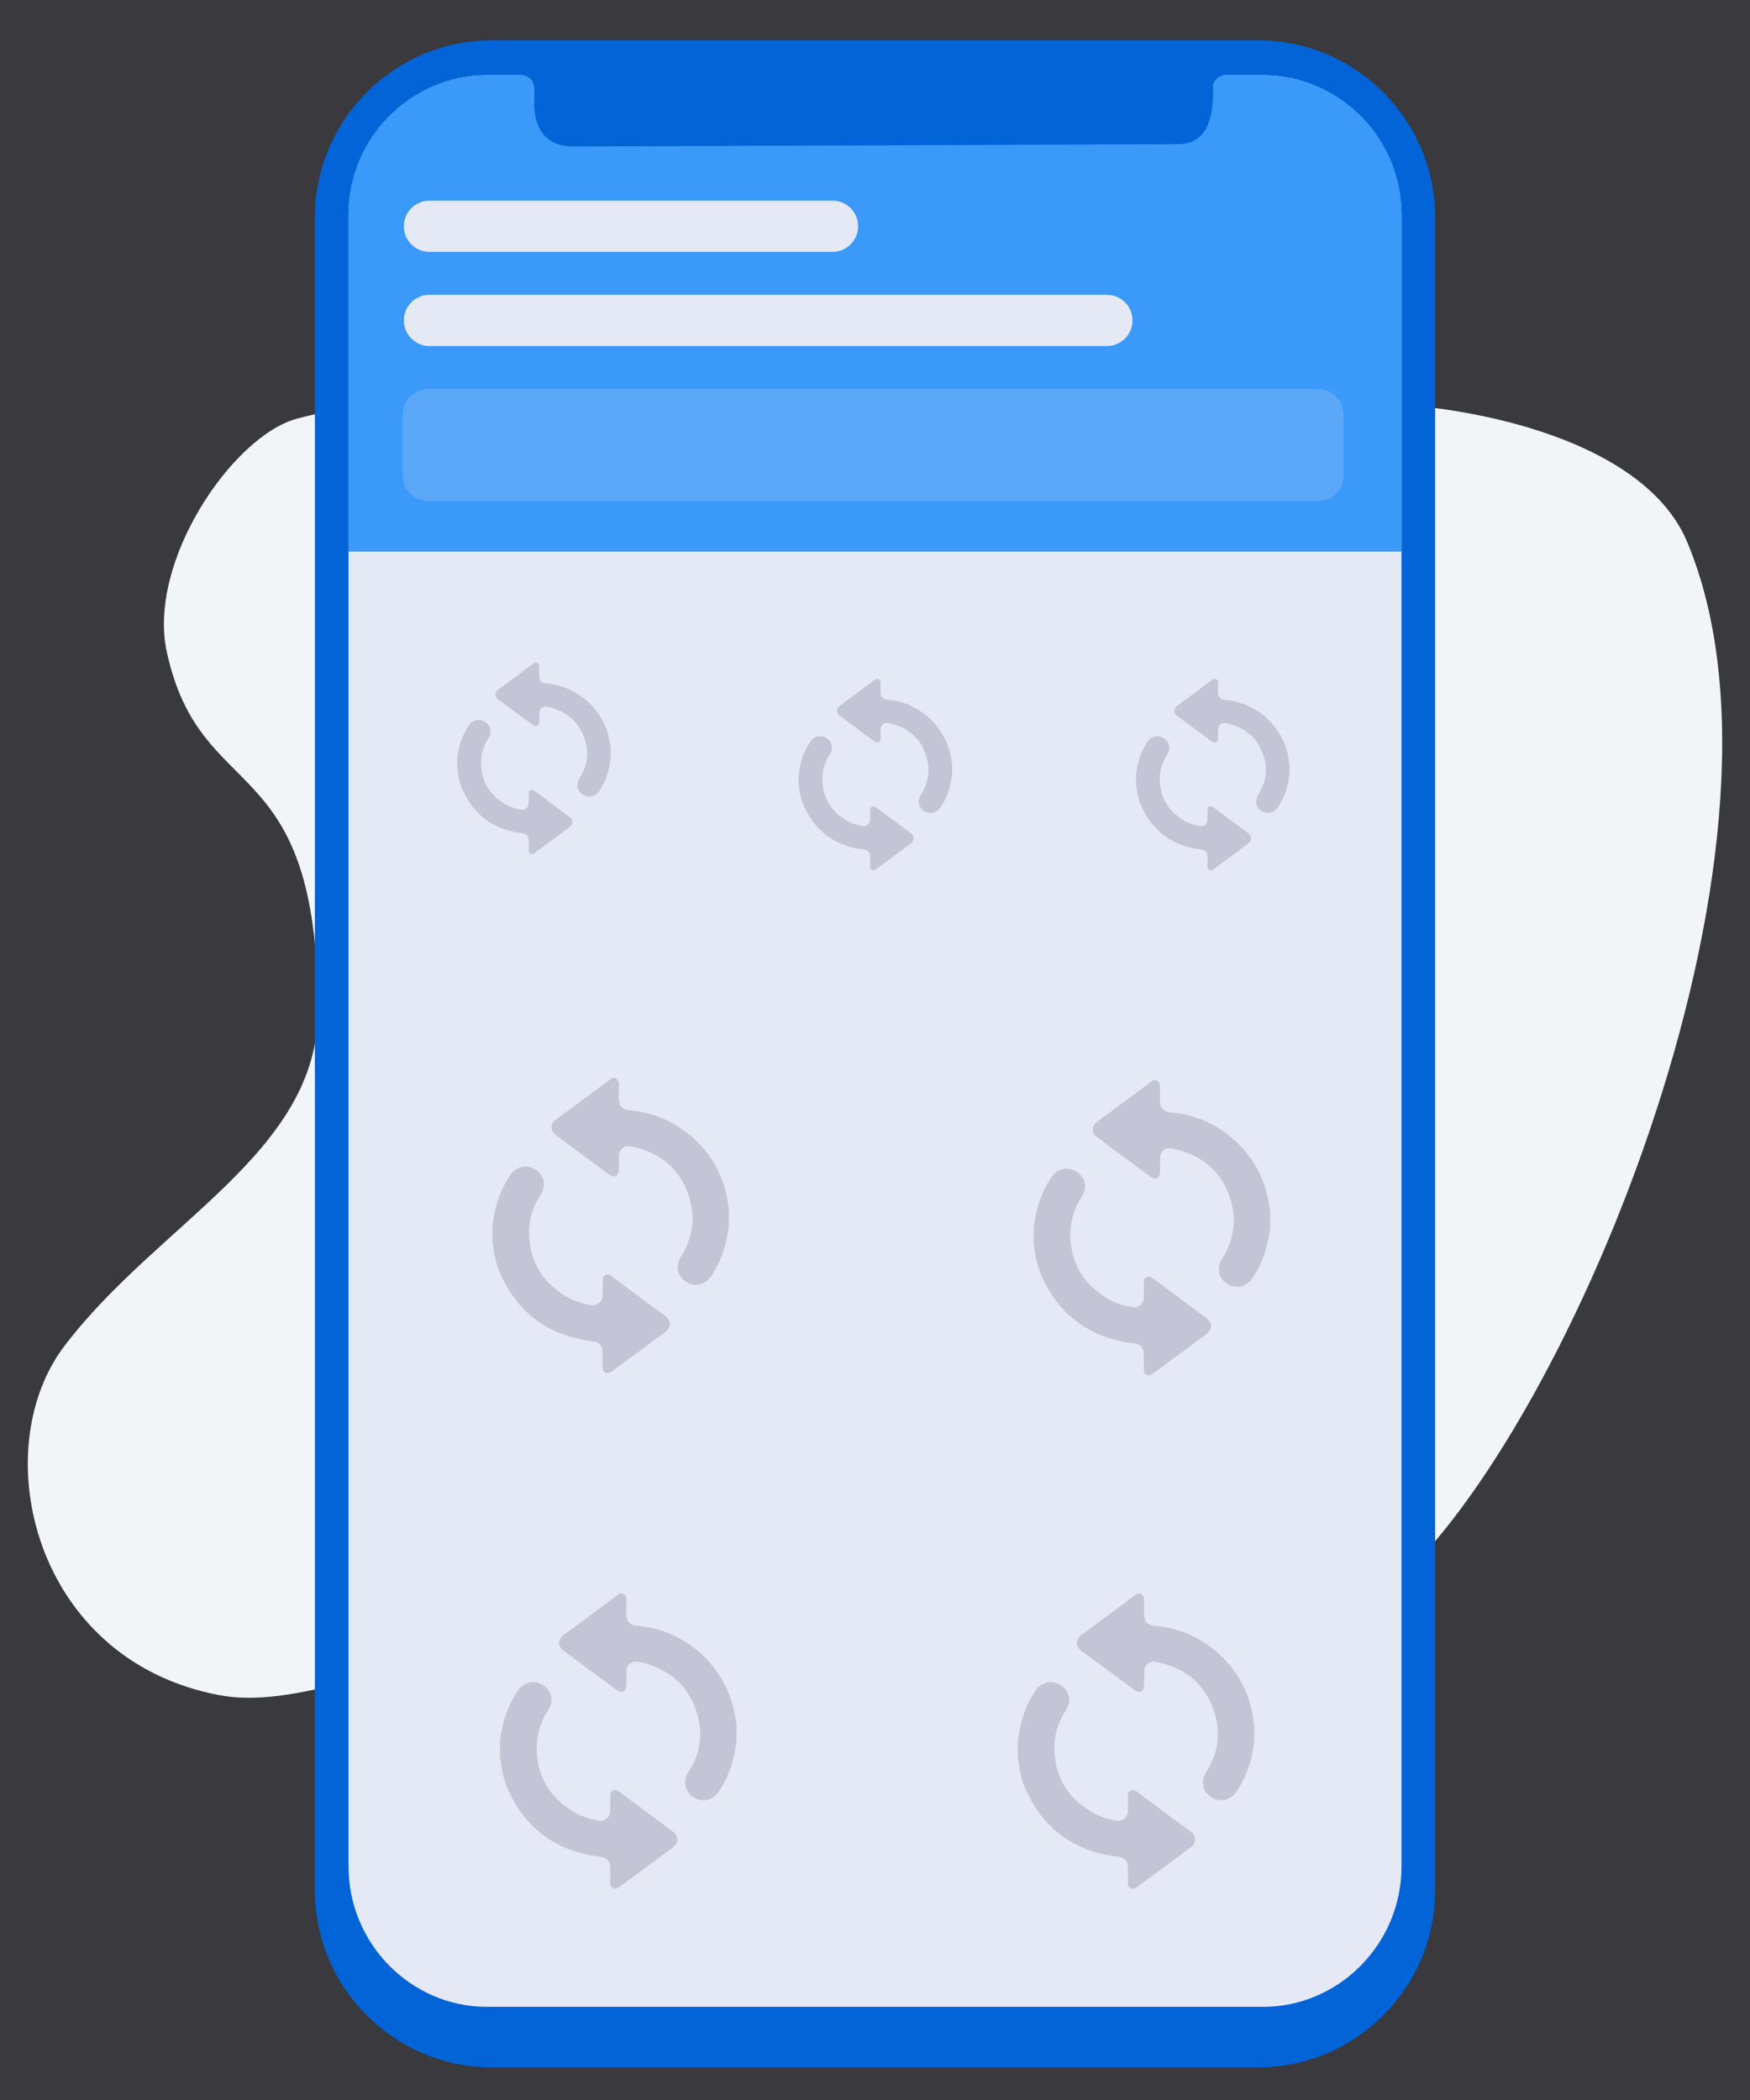 <?xml version="1.0" encoding="utf-8"?>
<!-- Generator: Adobe Illustrator 27.9.0, SVG Export Plug-In . SVG Version: 6.00 Build 0)  -->
<svg version="1.1" id="katman_1" xmlns="http://www.w3.org/2000/svg" xmlns:xlink="http://www.w3.org/1999/xlink" x="0px" y="0px"
	 viewBox="0 0 1000 1200" style="enable-background:new 0 0 1000 1200;" xml:space="preserve">
<rect x="0" y="0" width="1000" height="1200" fill="#333333" stroke="none"/>
<style type="text/css">
	.st0{opacity:0.155;fill:#5D5D7D;enable-background:new    ;}
	.st1{fill:#F2F5F8;}
	.st2{fill:#0264D6;}
	.st3{fill:#E5E8F5;}
	.st4{fill:#3A99F9;}
	.st5{opacity:0.2;fill:#E5E8F5;enable-background:new    ;}
	.st6{opacity:0.25;enable-background:new    ;}
	.st7{fill:#5D5D7D;}
	.st8{fill:#FFFFFF;}
	.st9{fill:#69B9F9;}
	#product1 {
  animation: visibleit 0s 3.5s forwards;
  visibility: hidden;
}
	#product2 {
  animation: visibleit 0s 4.5s forwards;
  visibility: hidden;
}

	#product3 {
  animation: visibleit 0s 5s forwards;
  visibility: hidden;
}

	#product4 {
  animation: visibleit 0s 5.5s forwards;
  visibility: hidden;
}

	#product5 {
  animation: visibleit 0s 7.5s forwards;
  visibility: hidden;
}

	#product6 {
  animation: visibleit 0s 8s forwards;
  visibility: hidden;
}
	#product7 {
  animation: visibleit 0s 10s forwards;
  visibility: hidden;
}

@keyframes visibleit {
  to   { visibility: visible; }
}

#sync {
        transform-box: fill-box;
        transform-origin: 50% 50%;
        animation: spinn 10s linear infinite;
        }

        @keyframes spinn {
        0% { transform: rotate(0deg); }
        100% { transform: rotate(-360deg); }
        }
</style>
<rect id="Background-5_1_" class="st0" width="1000" height="1200"/>
<g>
	<path id="Background-37" class="st1" d="M790.21,910.52c-101.22,80.52-154.14,26.53-362.09,18.22
		c-161.74-6.46-241.89,51.37-302.84,39.9C18.86,948.6-8.31,828.51,36.81,769.14c53.86-70.84,144.97-110.54,144.87-191.91
		c-0.19-151.2-67.05-115.22-86.4-204.89C84.2,321,132.58,249.66,169.23,239.37c109.93-30.88,211.66,74.21,559.7-5.66
		c52.6-12.07,204.11,1.85,235.15,75.94C1038.01,486.09,890.78,830.52,790.21,910.52z"/>
</g>
<path id="Background-38" class="st2" d="M281.28,23h437.43c55.98,0,101.37,45.38,101.37,101.37l0,0v955.64
	c0,55.98-45.38,101.37-101.37,101.37l0,0H281.28c-55.98,0-101.37-45.38-101.37-101.37l0,0V124.37C179.92,68.38,225.3,23,281.28,23z"
	/>
<path id="Shape-3336" class="st3" d="M721.67,1146.78H278.34c-43.55,0-79.19-36.12-79.19-80.28V123.28
	c0-44.15,35.63-80.28,79.19-80.28h19.5c3.87,0.03,7.03,3.12,7.16,6.99c0.31,7.33-1.59,34.45,5.97,34.55
	c13.97,0.17,378.67-0.45,379.75-1.2c4.46-3.11,2.2-27.64,2.48-33.47c0.17-3.83,3.32-6.85,7.15-6.86h21.33
	c43.55,0,79.19,36.13,79.19,80.28v943.23C800.85,1110.65,765.22,1146.78,721.67,1146.78z"/>
<path id="Shape-3337" class="st4" d="M199.15,315.19V122.18c0.13-43.68,35.51-79.06,79.19-79.19h19.5c3.85,0.01,7,3.05,7.16,6.89
	c0.31,7.23-3.18,33.85,22.69,33.83c13.97-0.01,344.41-1.35,345.72-1.35c21.64,0,19.51-26.85,19.79-32.6c0.2-3.8,3.34-6.78,7.15-6.77
	h21.33c43.68,0.13,79.06,35.51,79.19,79.19v193.01H199.15z"/>
<g id="Content-66">
	<path id="Shape-3356" class="st5" d="M244.72,222.25H753.1c8.09,0,14.64,6.56,14.64,14.64v34.82c0,8.09-6.56,14.64-14.64,14.64l0,0
		H244.72c-8.09,0-14.64-6.56-14.64-14.64v-34.82C230.08,228.81,236.64,222.25,244.72,222.25z"/>
	<path id="Shape-3357" class="st3" d="M245.4,114.66H475.7c8.09,0,14.64,6.56,14.64,14.64s-6.56,14.64-14.64,14.64H245.4
		c-8.09,0-14.64-6.56-14.64-14.64S237.32,114.66,245.4,114.66z"/>
	<path id="Shape-3358" class="st3" d="M245.4,168.45h387.11c8.09,0,14.64,6.56,14.64,14.64s-6.56,14.64-14.64,14.64H245.4
		c-8.09,0-14.64-6.56-14.64-14.64S237.32,168.45,245.4,168.45z"/>
</g>
<g id="sync" class="st6">
	<path class="st7" d="M261.3,433.09c0.31-1.74,0.57-3.49,0.93-5.22c1.02-4.85,2.97-9.32,5.71-13.44c2.11-3.16,6.13-3.99,9.29-1.93
		c3.26,2.12,4.1,5.92,1.95,9.22c-3.07,4.7-4.54,9.84-4.28,15.42c0.47,9.95,5.25,17.32,13.73,22.36c2.85,1.69,5.98,2.67,9.24,3.22
		c2.27,0.38,4.18-1.18,4.26-3.54c0.06-1.82,0.03-3.65,0.01-5.48c-0.01-0.9,0.13-1.68,1.06-2.13c0.87-0.43,1.57-0.1,2.25,0.4
		c6.64,4.93,13.29,9.85,19.92,14.8c2.32,1.73,2.28,4.22-0.05,5.96c-6.54,4.86-13.1,9.69-19.64,14.55c-0.8,0.59-1.6,0.97-2.57,0.48
		c-0.91-0.47-0.95-1.32-0.95-2.2c0.01-1.83,0.01-3.65,0-5.48c-0.01-2.34-1.25-3.66-3.56-3.93c-15.74-1.84-27.18-9.75-33.97-24.15
		c-1.74-3.68-2.71-7.61-3.08-11.68c-0.03-0.31-0.15-0.61-0.23-0.91C261.3,437.31,261.3,435.2,261.3,433.09z"/>
	<path class="st7" d="M348.97,433.34c-0.27,1.62-0.48,3.26-0.81,4.87c-1.02,4.88-2.9,9.42-5.63,13.61
		c-2.23,3.42-6.21,4.37-9.49,2.25c-3.35-2.16-4.03-5.98-1.76-9.54c4.1-6.43,5.27-13.46,3.27-20.74
		c-3.04-11.05-10.57-17.51-21.69-19.85c-2.91-0.61-4.72,0.99-4.73,3.96c-0.01,1.7,0.09,3.42-0.05,5.11
		c-0.05,0.67-0.46,1.62-0.97,1.86c-0.59,0.27-1.66,0.12-2.2-0.27c-6.75-4.92-13.44-9.91-20.14-14.91c-2.14-1.6-2.11-4.09,0.06-5.71
		c6.92-5.15,13.86-10.27,20.8-15.41c0.41,0,0.81,0,1.22,0c1,0.54,1.34,1.38,1.3,2.51c-0.07,1.82-0.03,3.65-0.01,5.47
		c0.02,2.29,1.32,3.68,3.61,3.93c1.25,0.14,2.49,0.29,3.73,0.49c15.92,2.57,29.29,15.29,32.58,30.98c0.37,1.77,0.63,3.56,0.93,5.33
		C348.97,429.28,348.97,431.31,348.97,433.34z"/>
</g>
<g id="sync" class="st6">
	<path class="st7" d="M456.36,442.42c0.31-1.74,0.57-3.49,0.93-5.22c1.02-4.85,2.97-9.32,5.71-13.44c2.11-3.16,6.13-3.99,9.29-1.93
		c3.26,2.12,4.1,5.92,1.95,9.22c-3.07,4.7-4.54,9.84-4.28,15.42c0.47,9.95,5.25,17.32,13.73,22.36c2.85,1.69,5.98,2.67,9.24,3.22
		c2.27,0.38,4.18-1.18,4.26-3.54c0.06-1.82,0.03-3.65,0.01-5.48c-0.01-0.9,0.13-1.68,1.06-2.13c0.87-0.43,1.57-0.1,2.25,0.4
		c6.64,4.93,13.29,9.85,19.92,14.8c2.32,1.73,2.28,4.22-0.05,5.96c-6.54,4.86-13.1,9.69-19.64,14.55c-0.8,0.59-1.6,0.97-2.57,0.48
		c-0.91-0.47-0.95-1.32-0.95-2.2c0.01-1.83,0.01-3.65,0-5.48c-0.01-2.34-1.25-3.66-3.56-3.93c-15.74-1.84-27.18-9.75-33.97-24.15
		c-1.74-3.68-2.71-7.61-3.08-11.68c-0.03-0.31-0.15-0.61-0.23-0.91C456.36,446.64,456.36,444.53,456.36,442.42z"/>
	<path class="st7" d="M544.04,442.66c-0.27,1.62-0.48,3.26-0.81,4.87c-1.02,4.88-2.9,9.42-5.63,13.61
		c-2.23,3.42-6.21,4.37-9.49,2.25c-3.35-2.16-4.03-5.98-1.76-9.54c4.1-6.43,5.27-13.46,3.27-20.74
		c-3.04-11.05-10.57-17.51-21.69-19.85c-2.91-0.61-4.72,0.99-4.73,3.96c-0.01,1.7,0.09,3.42-0.05,5.11
		c-0.05,0.67-0.46,1.62-0.97,1.86c-0.59,0.27-1.66,0.12-2.2-0.27c-6.75-4.92-13.44-9.91-20.14-14.91c-2.14-1.6-2.11-4.09,0.06-5.71
		c6.92-5.15,13.86-10.27,20.8-15.41c0.41,0,0.81,0,1.22,0c1,0.54,1.34,1.38,1.3,2.51c-0.07,1.82-0.03,3.65-0.01,5.47
		c0.02,2.29,1.32,3.68,3.61,3.93c1.25,0.14,2.49,0.29,3.73,0.49c15.92,2.57,29.29,15.29,32.58,30.98c0.37,1.77,0.62,3.56,0.93,5.33
		C544.04,438.6,544.04,440.63,544.04,442.66z"/>
</g>
<g id="sync" class="st6">
	<path class="st7" d="M649.15,442.42c0.31-1.74,0.57-3.49,0.93-5.22c1.02-4.85,2.97-9.32,5.71-13.44c2.11-3.16,6.13-3.99,9.29-1.93
		c3.26,2.12,4.1,5.92,1.95,9.22c-3.07,4.7-4.54,9.84-4.28,15.42c0.47,9.95,5.25,17.32,13.73,22.36c2.85,1.69,5.98,2.67,9.24,3.22
		c2.27,0.38,4.18-1.18,4.26-3.54c0.06-1.82,0.03-3.65,0.01-5.48c-0.01-0.9,0.13-1.68,1.06-2.13c0.87-0.43,1.57-0.1,2.25,0.4
		c6.64,4.93,13.29,9.85,19.92,14.8c2.32,1.73,2.28,4.22-0.05,5.96c-6.54,4.86-13.1,9.69-19.64,14.55c-0.8,0.59-1.6,0.97-2.57,0.48
		c-0.91-0.47-0.95-1.32-0.95-2.2c0.01-1.83,0.01-3.65,0-5.48c-0.01-2.34-1.25-3.66-3.56-3.93c-15.74-1.84-27.18-9.75-33.97-24.15
		c-1.74-3.68-2.71-7.61-3.08-11.68c-0.03-0.31-0.15-0.61-0.23-0.91C649.15,446.64,649.15,444.53,649.15,442.42z"/>
	<path class="st7" d="M736.83,442.66c-0.27,1.62-0.48,3.26-0.81,4.87c-1.02,4.88-2.9,9.42-5.63,13.61
		c-2.23,3.42-6.21,4.37-9.49,2.25c-3.35-2.16-4.03-5.98-1.76-9.54c4.1-6.43,5.27-13.46,3.27-20.74
		c-3.04-11.05-10.57-17.51-21.69-19.85c-2.91-0.61-4.72,0.99-4.73,3.96c-0.01,1.7,0.09,3.42-0.05,5.11
		c-0.05,0.67-0.46,1.62-0.97,1.86c-0.59,0.27-1.66,0.12-2.2-0.27c-6.75-4.92-13.44-9.91-20.14-14.91c-2.14-1.6-2.11-4.09,0.06-5.71
		c6.92-5.15,13.86-10.27,20.8-15.41c0.41,0,0.81,0,1.22,0c1,0.54,1.34,1.38,1.3,2.51c-0.07,1.82-0.03,3.65-0.01,5.47
		c0.02,2.29,1.32,3.68,3.61,3.93c1.25,0.14,2.49,0.29,3.73,0.49c15.92,2.57,29.29,15.29,32.58,30.98c0.37,1.77,0.63,3.56,0.93,5.33
		C736.83,438.6,736.83,440.63,736.83,442.66z"/>
</g>
<g id="sync" class="st6">
	<path class="st7" d="M281.41,700.1c0.47-2.68,0.87-5.38,1.43-8.05c1.57-7.48,4.57-14.36,8.81-20.71c3.25-4.87,9.45-6.15,14.31-2.98
		c5.02,3.27,6.32,9.13,3,14.21c-4.73,7.24-7,15.17-6.59,23.77c0.72,15.33,8.09,26.7,21.17,34.47c4.39,2.61,9.21,4.12,14.24,4.96
		c3.5,0.59,6.45-1.82,6.56-5.45c0.09-2.81,0.04-5.63,0.01-8.44c-0.02-1.39,0.21-2.59,1.63-3.29c1.34-0.66,2.42-0.15,3.46,0.62
		c10.24,7.59,20.48,15.17,30.69,22.8c3.57,2.67,3.52,6.5-0.08,9.18c-10.08,7.49-20.19,14.94-30.27,22.42
		c-1.23,0.91-2.47,1.5-3.97,0.74c-1.41-0.72-1.47-2.03-1.46-3.39c0.02-2.81,0.02-5.63,0-8.44c-0.02-3.61-1.92-5.64-5.49-6.06
		c-24.25-2.83-41.89-15.03-52.36-37.21c-2.68-5.68-4.17-11.73-4.75-18c-0.04-0.48-0.23-0.94-0.35-1.41
		C281.41,706.6,281.41,703.35,281.41,700.1z"/>
	<path class="st7" d="M416.54,700.47c-0.41,2.5-0.74,5.03-1.26,7.51c-1.58,7.53-4.47,14.52-8.68,20.97
		c-3.44,5.27-9.57,6.74-14.63,3.46c-5.16-3.34-6.22-9.22-2.71-14.71c6.32-9.92,8.13-20.74,5.04-31.97
		c-4.68-17.03-16.28-26.99-33.42-30.6c-4.49-0.95-7.28,1.53-7.29,6.1c-0.01,2.63,0.14,5.27-0.07,7.88c-0.08,1.03-0.71,2.5-1.5,2.86
		c-0.9,0.41-2.55,0.19-3.39-0.42c-10.4-7.59-20.72-15.28-31.03-22.98c-3.3-2.47-3.26-6.31,0.09-8.8
		c10.67-7.94,21.37-15.83,32.05-23.75c0.63,0,1.25,0,1.88,0c1.54,0.83,2.07,2.12,2,3.86c-0.1,2.81-0.04,5.62-0.02,8.43
		c0.03,3.53,2.03,5.68,5.56,6.06c1.92,0.21,3.84,0.44,5.75,0.75c24.54,3.97,45.15,23.56,50.21,47.74c0.57,2.72,0.96,5.48,1.44,8.22
		C416.54,694.22,416.54,697.35,416.54,700.47z"/>
</g>
<g id="sync" class="st6">
	<path class="st7" d="M590.68,701.3c0.47-2.68,0.87-5.38,1.43-8.05c1.57-7.48,4.57-14.36,8.81-20.71c3.25-4.87,9.45-6.15,14.31-2.98
		c5.02,3.27,6.32,9.13,3,14.21c-4.73,7.24-7,15.17-6.59,23.77c0.72,15.33,8.09,26.7,21.17,34.47c4.39,2.61,9.21,4.12,14.24,4.96
		c3.5,0.59,6.45-1.82,6.56-5.45c0.09-2.81,0.04-5.63,0.01-8.44c-0.02-1.39,0.21-2.59,1.63-3.29c1.34-0.66,2.42-0.15,3.46,0.62
		c10.24,7.59,20.48,15.17,30.69,22.8c3.57,2.67,3.52,6.5-0.08,9.18c-10.08,7.49-20.19,14.94-30.27,22.42
		c-1.23,0.91-2.47,1.5-3.97,0.74c-1.41-0.72-1.47-2.03-1.46-3.39c0.02-2.81,0.02-5.63,0-8.44c-0.02-3.61-1.92-5.64-5.49-6.06
		c-24.25-2.83-41.89-15.03-52.36-37.21c-2.68-5.68-4.17-11.73-4.75-18c-0.04-0.48-0.23-0.94-0.35-1.41
		C590.68,707.81,590.68,704.56,590.68,701.3z"/>
	<path class="st7" d="M725.8,701.68c-0.41,2.5-0.74,5.03-1.26,7.51c-1.58,7.53-4.47,14.52-8.68,20.97
		c-3.44,5.27-9.57,6.74-14.63,3.46c-5.16-3.33-6.22-9.22-2.71-14.71c6.32-9.92,8.13-20.74,5.04-31.97
		c-4.68-17.03-16.28-26.99-33.42-30.6c-4.49-0.95-7.28,1.53-7.29,6.1c-0.01,2.63,0.14,5.26-0.07,7.88c-0.08,1.03-0.71,2.5-1.5,2.86
		c-0.9,0.41-2.55,0.19-3.39-0.42c-10.4-7.59-20.72-15.28-31.03-22.98c-3.3-2.47-3.26-6.31,0.09-8.8
		c10.67-7.94,21.37-15.83,32.05-23.75c0.63,0,1.25,0,1.88,0c1.54,0.83,2.07,2.12,2,3.86c-0.1,2.81-0.04,5.62-0.02,8.43
		c0.03,3.53,2.03,5.68,5.56,6.06c1.92,0.21,3.84,0.44,5.75,0.75c24.54,3.97,45.15,23.56,50.21,47.74c0.57,2.72,0.96,5.48,1.44,8.22
		C725.8,695.42,725.8,698.55,725.8,701.68z"/>
</g>
<g id="sync" class="st6">
	<path class="st7" d="M285.75,994.67c0.47-2.68,0.87-5.38,1.43-8.05c1.57-7.48,4.57-14.36,8.81-20.71
		c3.25-4.87,9.45-6.15,14.31-2.98c5.02,3.27,6.32,9.13,3,14.21c-4.73,7.24-7,15.17-6.59,23.77c0.72,15.33,8.09,26.7,21.17,34.47
		c4.39,2.61,9.21,4.12,14.24,4.96c3.5,0.59,6.45-1.82,6.56-5.45c0.09-2.81,0.04-5.63,0.01-8.44c-0.02-1.39,0.21-2.59,1.63-3.29
		c1.34-0.66,2.42-0.15,3.46,0.62c10.24,7.59,20.48,15.17,30.69,22.8c3.57,2.67,3.52,6.5-0.08,9.18
		c-10.08,7.49-20.19,14.94-30.27,22.42c-1.23,0.91-2.47,1.5-3.97,0.74c-1.41-0.72-1.47-2.03-1.46-3.39c0.02-2.81,0.02-5.63,0-8.44
		c-0.02-3.61-1.92-5.64-5.49-6.06c-24.25-2.83-41.89-15.03-52.36-37.21c-2.68-5.68-4.17-11.73-4.75-18
		c-0.04-0.48-0.23-0.94-0.35-1.41C285.75,1001.18,285.75,997.92,285.75,994.67z"/>
	<path class="st7" d="M420.87,995.05c-0.41,2.5-0.74,5.03-1.26,7.51c-1.58,7.53-4.47,14.52-8.68,20.97
		c-3.44,5.27-9.57,6.74-14.63,3.46c-5.16-3.33-6.22-9.22-2.71-14.71c6.32-9.92,8.13-20.74,5.04-31.97
		c-4.68-17.03-16.28-26.99-33.42-30.6c-4.49-0.95-7.28,1.53-7.29,6.1c-0.01,2.63,0.14,5.26-0.07,7.88c-0.08,1.03-0.71,2.5-1.5,2.86
		c-0.9,0.41-2.55,0.19-3.39-0.42c-10.4-7.59-20.72-15.28-31.03-22.98c-3.3-2.47-3.26-6.31,0.09-8.8
		c10.67-7.94,21.37-15.83,32.05-23.75c0.63,0,1.25,0,1.88,0c1.54,0.83,2.07,2.12,2,3.86c-0.1,2.81-0.04,5.62-0.02,8.43
		c0.03,3.53,2.03,5.68,5.56,6.06c1.92,0.21,3.84,0.44,5.75,0.75c24.54,3.97,45.15,23.56,50.21,47.74c0.57,2.72,0.96,5.48,1.44,8.22
		C420.87,988.79,420.87,991.92,420.87,995.05z"/>
</g>
<g id="sync" class="st6">
	<path class="st7" d="M581.59,994.67c0.47-2.68,0.87-5.38,1.43-8.05c1.57-7.48,4.57-14.36,8.81-20.71
		c3.25-4.87,9.45-6.15,14.31-2.98c5.02,3.27,6.32,9.13,3,14.21c-4.73,7.24-7,15.17-6.59,23.77c0.72,15.33,8.09,26.7,21.17,34.47
		c4.39,2.61,9.21,4.12,14.24,4.96c3.5,0.59,6.45-1.82,6.56-5.45c0.09-2.81,0.04-5.63,0.01-8.44c-0.02-1.39,0.21-2.59,1.63-3.29
		c1.34-0.66,2.42-0.15,3.46,0.62c10.24,7.59,20.48,15.17,30.69,22.8c3.57,2.67,3.52,6.5-0.08,9.18
		c-10.08,7.49-20.19,14.94-30.27,22.42c-1.23,0.91-2.47,1.5-3.97,0.74c-1.41-0.72-1.47-2.03-1.46-3.39c0.02-2.81,0.02-5.63,0-8.44
		c-0.02-3.61-1.92-5.64-5.49-6.06c-24.25-2.83-41.89-15.03-52.36-37.21c-2.68-5.68-4.17-11.73-4.75-18
		c-0.04-0.48-0.23-0.94-0.35-1.41C581.59,1001.18,581.59,997.92,581.59,994.67z"/>
	<path class="st7" d="M716.72,995.05c-0.41,2.5-0.74,5.03-1.26,7.51c-1.58,7.53-4.47,14.52-8.68,20.97
		c-3.44,5.27-9.57,6.74-14.63,3.46c-5.16-3.33-6.22-9.22-2.71-14.71c6.32-9.92,8.13-20.74,5.04-31.97
		c-4.68-17.03-16.28-26.99-33.42-30.6c-4.49-0.95-7.28,1.53-7.29,6.1c-0.01,2.63,0.14,5.26-0.07,7.88c-0.08,1.03-0.71,2.5-1.5,2.86
		c-0.9,0.41-2.55,0.19-3.39-0.42c-10.4-7.59-20.72-15.28-31.03-22.98c-3.3-2.47-3.26-6.31,0.09-8.8
		c10.67-7.94,21.37-15.83,32.05-23.75c0.63,0,1.25,0,1.88,0c1.54,0.83,2.07,2.12,2,3.86c-0.1,2.81-0.04,5.62-0.02,8.43
		c0.03,3.53,2.03,5.68,5.56,6.06c1.92,0.21,3.84,0.44,5.75,0.75c24.54,3.97,45.15,23.56,50.21,47.74c0.57,2.72,0.96,5.48,1.44,8.22
		C716.72,988.79,716.72,991.92,716.72,995.05z"/>
</g>
<g id="product2" transform="translate(133.268 188.227)">
	<path id="Shape-3350" class="st8" d="M319.87,179.31h91.54c16.17,0,29.29,13.11,29.29,29.29v91.54c0,16.17-13.11,29.29-29.29,29.29
		h-91.54c-16.17,0-29.29-13.11-29.29-29.29v-91.54C290.58,192.42,303.7,179.31,319.87,179.31z"/>
	<path id="Shape-3351" class="st4" d="M388.66,299.59l-43.03,0.18l2.19-53.75l-13.78,6.63l-12.1-20.8l25.09-21.66l9.03-0.02
		c0,0,0.9,8.8,12.09,8.51c6.96-0.18,11.27-8.56,11.27-8.56l8.69-0.02l23.82,16.84l-7.63,20.72l-16.3-2.58L388.66,299.59z"/>
</g>
<g id="product3" transform="translate(239.131 188.227)">
	<path id="Shape-3352" class="st8" d="M407.78,179.31h91.54c16.17,0,29.29,13.11,29.29,29.29v91.54c0,16.17-13.11,29.29-29.29,29.29
		h-91.54c-16.17,0-29.29-13.11-29.29-29.29v-91.54C378.49,192.42,391.61,179.31,407.78,179.31z"/>
	<path id="Shape-3353" class="st4" d="M483.86,301.65h-10.17l-19.83-69.78l-16.07,69.78h-13.93l6.43-93.42h47.7L483.86,301.65z"/>
</g>
<g id="product4" transform="translate(27.406 302.146)">
	<path id="Shape-3347" class="st8" d="M231.96,273.91h187.89c16.17,0,29.29,13.11,29.29,29.29c0,0,0,0,0,0v187.89
		c0,16.17-13.11,29.29-29.29,29.29h0H231.96c-16.17,0-29.29-13.11-29.29-29.29V303.19C202.67,287.02,215.79,273.91,231.96,273.91z"
		/>
	<path id="Shape-3348" class="st9" d="M377.24,438.38c-1.26-9.35-24.34-3.7-37.82-11.25c-28.81-16.13-59.27-41.27-59.27-41.27h-5.49
		v60.88h18.45V416.3c0,0,28.9,29.44,42.77,32.56C348.45,451.69,378.81,449.97,377.24,438.38z"/>
	<path id="Shape-3349" class="st4" d="M300.38,345.38l35.02,15.1l-0.68,52.41c0,0,14.85,14.03,26.13,14.81
		c12.63,0.87,18.57,9.17,16.39,11.61c-6.61,7.39-31.03,7.03-40.35,3.64c-19.9-7.24-49.19-38.07-61.23-54.63
		C268.65,378.65,300.38,345.38,300.38,345.38z"/>
</g>
<g id="product5" transform="translate(186.496 302.739)">
	<path id="Shape-3344" class="st8" d="M364.07,274.4h187.89c16.17,0,29.29,13.11,29.29,29.29l0,0v187.89
		c0,16.17-13.11,29.29-29.29,29.29l0,0H364.07c-16.17,0-29.29-13.11-29.29-29.29V303.69C334.79,287.51,347.9,274.4,364.07,274.4z"/>
	<path id="Shape-3345" class="st9" d="M533.44,426.84l-150.89-0.14c0,0-1.33-9.27,3.21-16.58l144.02-2.07L533.44,426.84z"/>
	<path id="Shape-3346" class="st4" d="M385.75,410.12c9.37-15.09,39.27-11.93,59.07-30.97c15.62-15.03,31.7-11.28,31.7-11.28
		s7.47,20.93,27.09,18.59c9.45-1.13,7.52-8.45,12.9-11.52c2.26-1.21,5.03-0.91,6.97,0.76l8.41,43.15l-149.48,1.99
		C383.05,413.31,385.75,410.12,385.75,410.12z"/>
</g>
<g id="product7" transform="translate(186.496 463.67)">
	<path id="Shape-3338" class="st8" d="M364.07,408.04h187.89c16.17,0,29.29,13.11,29.29,29.29l0,0v187.89
		c0,16.17-13.11,29.29-29.29,29.29l0,0H364.07c-16.17,0-29.29-13.11-29.29-29.29V437.33C334.79,421.15,347.9,408.04,364.07,408.04z"
		/>
	<path id="Shape-3339" class="st4" d="M527.25,539.64c-9.07-7.8-86.3-40.04-86.3-40.04c-10.44,0.35-10.43,19.6-19.29,18.93
		c-15.79-1.18-22.51-11.71-26.86-10.09c-14.01,5.21-8.76,52.9-8.76,52.9l143.66-0.53C529.7,560.81,532.61,544.25,527.25,539.64z"/>
	<path id="Shape-3340" class="st5" d="M385.87,552.67c-0.21,2.89-0.15,5.8,0.18,8.68l143.66-0.53c0,0,1.87-3.25,0.79-9.75
		C530.05,548.45,385.87,552.67,385.87,552.67z"/>
</g>
<g id="product6" transform="translate(27.406 463.077)">
	<path id="Shape-3341" class="st8" d="M231.96,407.55h187.89c16.17,0,29.29,13.11,29.29,29.29c0,0,0,0,0,0v187.89
		c0,16.17-13.11,29.29-29.29,29.29h0H231.96c-16.17,0-29.29-13.11-29.29-29.29V436.84C202.67,420.66,215.79,407.55,231.96,407.55z"
		/>
	<path id="Shape-3342" class="st9" d="M364.58,522.07c0,0,12.16-9.8-15.3-21.97c-5.75-2.55-72.53,43.4-97.89,47.02
		c-6.12,0.88-7.07,9.81-3.96,11.98c13.29,9.26,158.56-6.04,158.56-6.04c2.88-4.94-4.78-39.86-8.8-36.64
		C389.51,522.58,364.58,522.07,364.58,522.07z"/>
	<path id="Shape-3343" class="st4" d="M364.58,522.07c0,0,12.16-9.8-15.3-21.97c-5.75-2.55-72.53,43.4-97.89,47.02
		c-6.12,0.88,155.85-1.23,153.94-9.91c-2.06-9.34-6.04-22.46-8.12-20.79C389.51,522.58,364.58,522.07,364.58,522.07z"/>
</g>
<g id="product1" transform="translate(27.406 188.227)">
	<path id="Shape-3354" class="st8" d="M231.96,179.31h91.54c16.17,0,29.29,13.11,29.29,29.29v91.54c0,16.17-13.11,29.29-29.29,29.29
		h-91.54c-16.17,0-29.29-13.11-29.29-29.29v-91.54C202.67,192.42,215.79,179.31,231.96,179.31z"/>
	<path id="Shape-3355" class="st4" d="M232.92,236h34.09c8.39,7.43,17.62,13.86,27.5,19.15c11.25,5.82,24.37,1.74,29.26,13.44
		c0.28,1.9,0.28,3.82,0,5.72h-92.79v-5.72L232.92,236z"/>
</g>
</svg>
